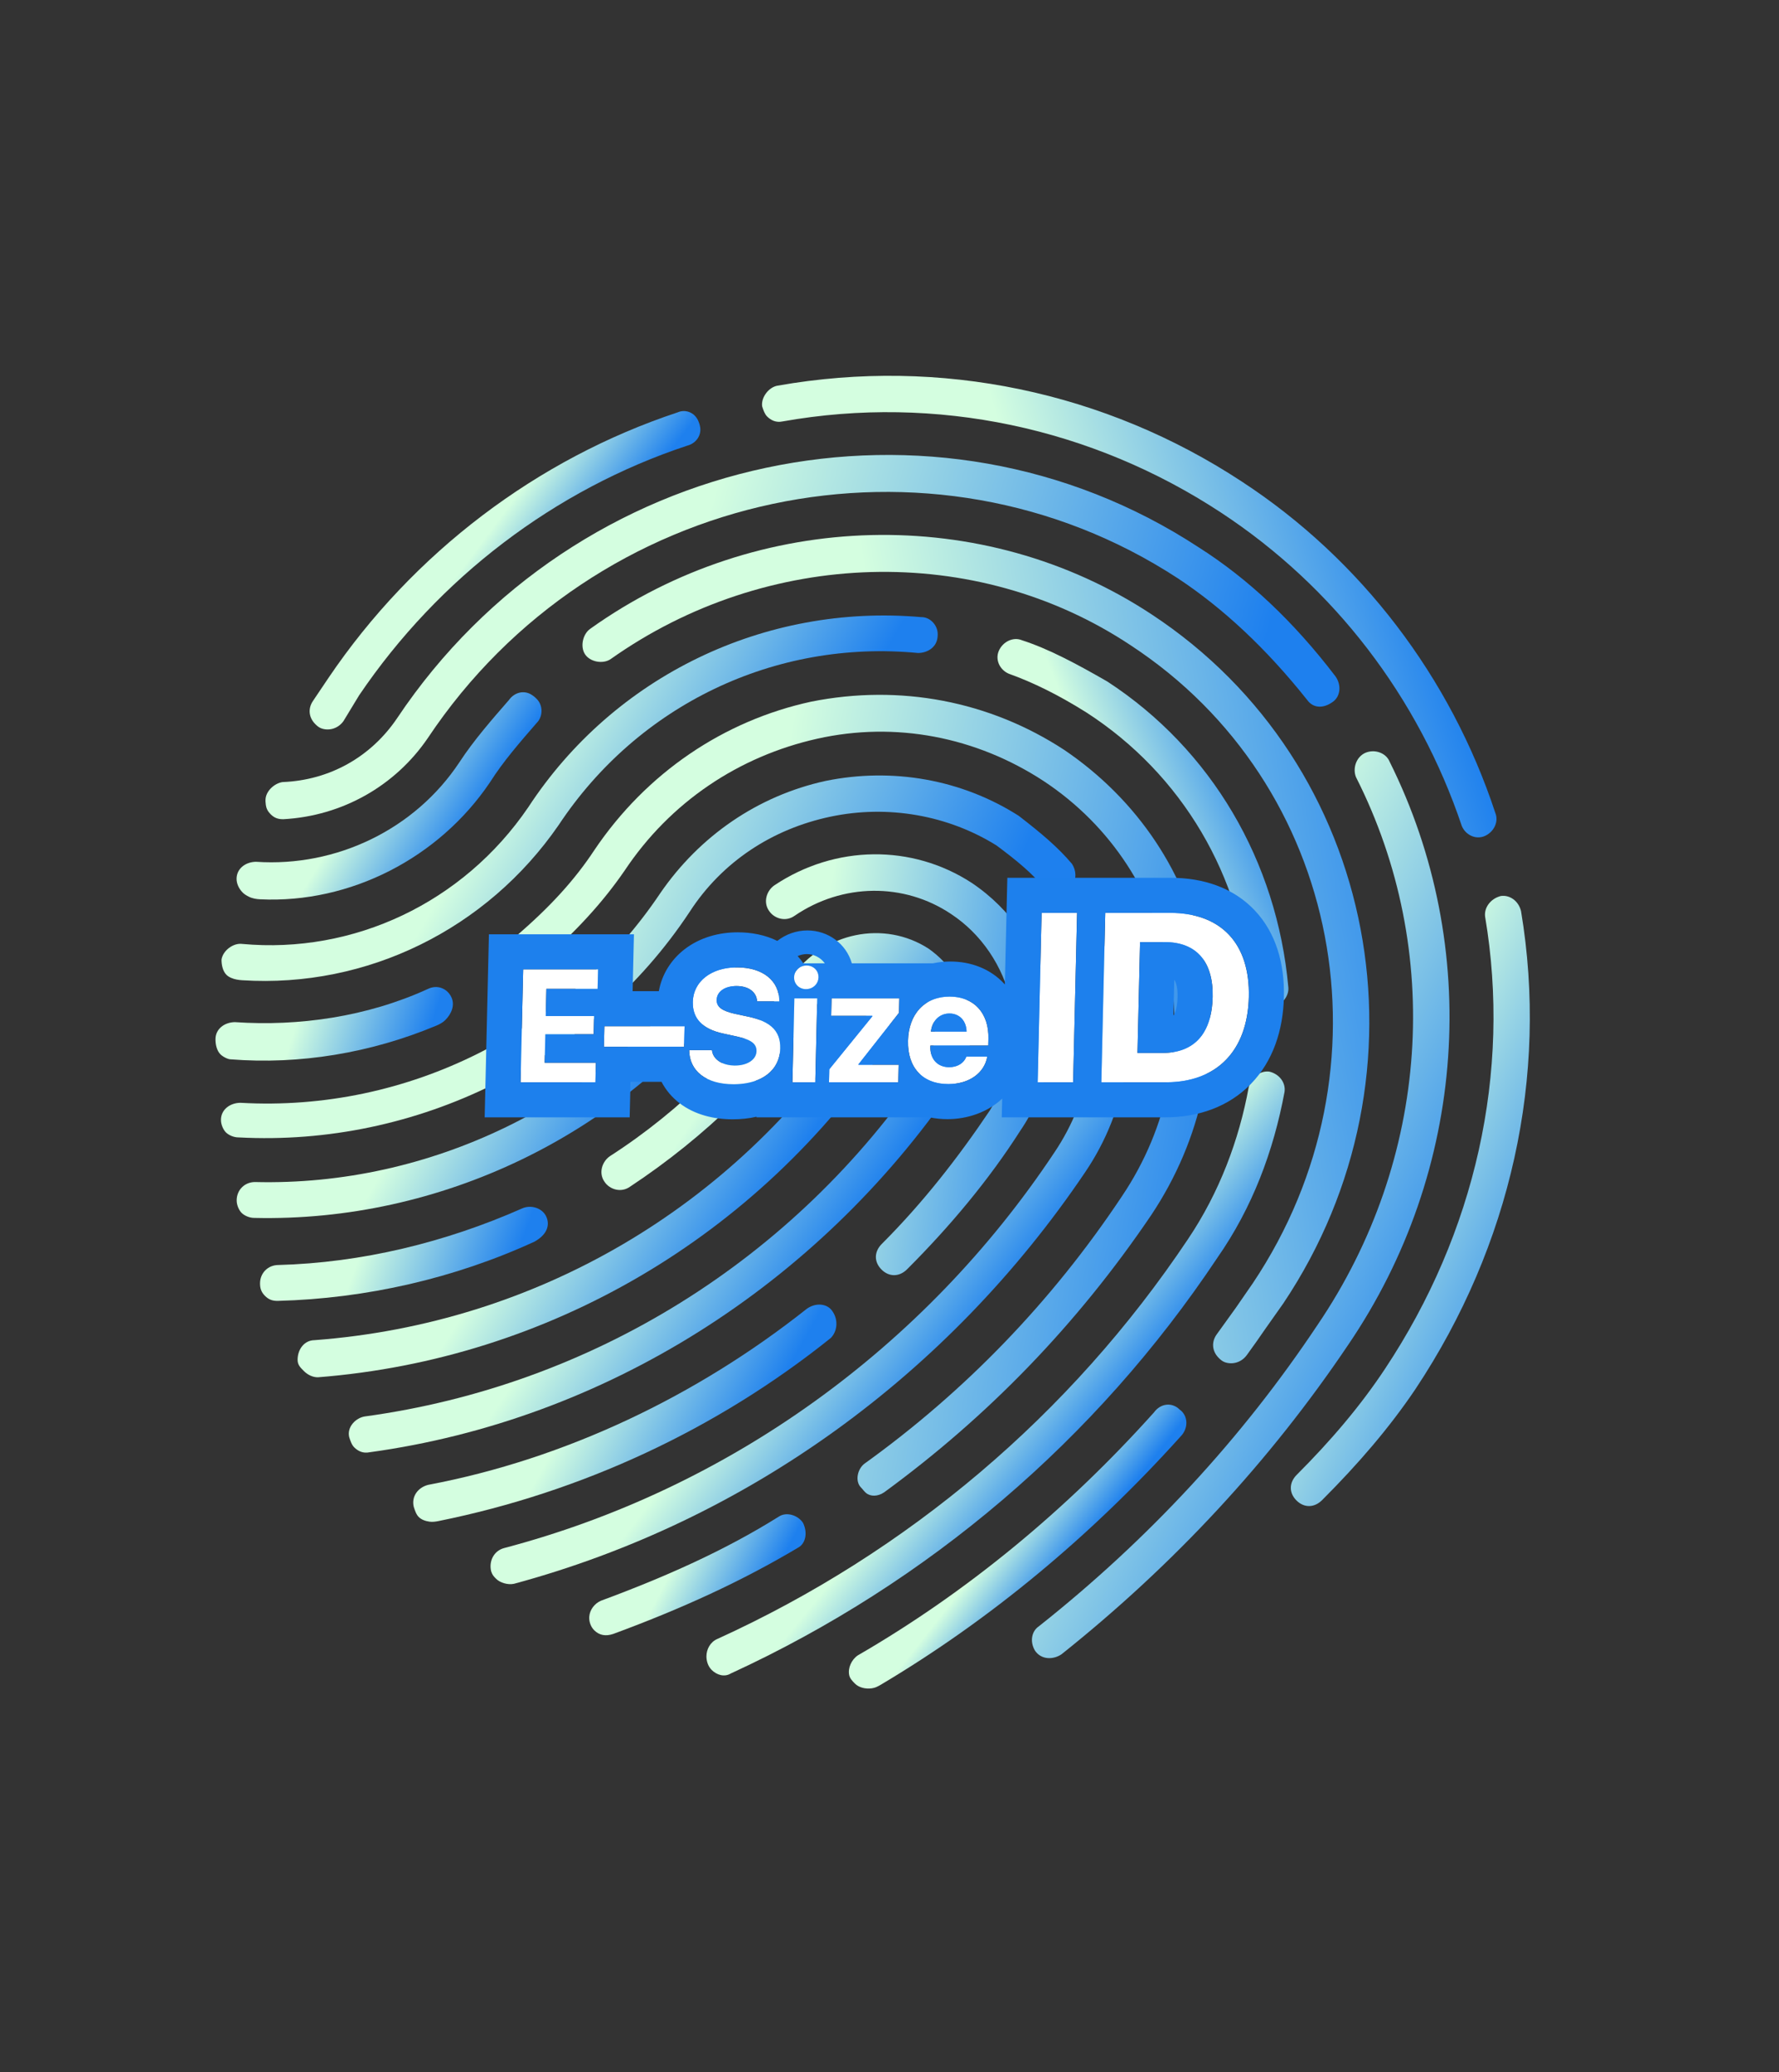 <?xml version="1.0" encoding="UTF-8"?> <svg xmlns="http://www.w3.org/2000/svg" width="710" height="827" viewBox="0 0 710 827" fill="none"><rect x="0" y="0" width="710" height="827" fill="#333333" stroke="none"/> <path d="M306.166 166.242C306.166 166.242 306.166 166.242 306.166 166.242C307.682 167.758 309.714 168.757 312.276 168.218C373.753 157.28 435.97 170.873 487.216 204.534C532.373 234.177 566.116 278.261 583.414 329.699C584.906 333.262 588.974 335.258 592.572 333.683C596.171 332.108 598.262 327.993 596.77 324.43C578.991 270.439 543.24 223.308 495.542 192.165C441.253 156.493 375.466 142.432 310.399 153.923C306.844 154.47 303.746 158.537 304.159 162.093C304.166 162.148 304.178 162.203 304.196 162.256C304.679 163.76 305.172 165.248 306.165 166.243C306.166 166.243 306.166 166.243 306.166 166.242V166.242Z" fill="url(#paint0_linear_588_4619)"></path> <path d="M564.961 554.351C564.961 554.351 564.961 554.351 564.961 554.351C602.945 497.16 618.044 429.498 607.05 363.676C606.074 359.596 602.526 357.081 598.939 357.636C594.836 358.707 592.238 362.314 592.71 365.889C603.235 428.14 588.691 492.217 552.784 546.315C542.897 561.257 530.977 575.201 517.529 588.648C514.426 591.751 514.375 595.842 517.411 598.878C520.442 601.91 524.533 601.866 527.64 598.759C542.119 584.273 554.558 569.811 564.962 554.352C564.962 554.351 564.962 554.351 564.961 554.351V554.351Z" fill="url(#paint1_linear_588_4619)"></path> <path d="M143.318 277.54C175.046 230.646 221.47 195.341 274.333 177.858C277.855 176.939 279.894 173.777 279.46 170.648C279.313 169.596 278.97 168.566 278.5 167.613C276.999 164.57 273.521 163.244 270.399 164.609C214.458 183.153 164.943 220.535 131.132 270.521L124.89 279.794C122.807 282.885 123.279 286.46 125.807 288.988V288.988C126.48 289.661 127.201 290.309 128.087 290.656C131.035 291.811 134.81 290.972 137.068 287.837L143.318 277.54Z" fill="url(#paint2_linear_588_4619)"></path> <path d="M354.392 416.198C354.392 416.198 354.392 416.198 354.392 416.198C356.475 413.107 356.014 408.512 352.466 405.997C349.423 403.985 344.816 404.552 342.217 408.159C292.793 481.844 214.032 528.257 125.507 534.908C121.42 534.955 118.817 538.566 118.77 542.654C118.746 544.701 119.755 545.709 121.274 547.229C122.79 548.745 124.822 549.744 126.869 549.721C218.98 542.515 302.369 493.49 354.392 416.198C354.392 416.198 354.392 416.198 354.392 416.198V416.198Z" fill="url(#paint3_linear_588_4619)"></path> <path d="M218.102 485.777C216.61 482.214 212.026 480.734 208.428 482.309C177.596 495.958 144.269 504.015 111.025 504.911C106.937 504.959 103.831 508.065 103.783 512.153C103.76 514.2 104.252 515.724 105.771 517.244C107.287 518.76 108.815 519.256 110.862 519.232C146.151 518.308 181.521 510.231 213.388 495.547C218.019 492.94 219.594 489.341 218.102 485.778L218.102 485.777Z" fill="url(#paint4_linear_588_4619)"></path> <path d="M380.779 433.274C380.779 433.274 380.779 433.274 380.779 433.274C392.745 415.244 388.423 391.264 370.673 378.689C352.916 367.137 328.829 372.016 315.839 390.063C296.591 418.406 271.763 443.234 243.436 461.458C240.345 463.54 238.758 468.159 241.273 471.707C243.285 474.751 247.869 476.231 251.476 473.632C281.355 453.857 307.722 428.498 328.009 398.1C336.322 386.755 351.695 383.51 362.344 391.058C373.499 399.11 376.389 414.411 369.1 425.747C317.077 503.039 235.719 553.064 145.595 565.356C142.011 565.908 138.389 569.53 139.365 573.609C139.861 575.137 140.349 576.665 141.361 577.677C142.877 579.193 144.909 580.193 147.472 579.653C241.19 566.801 326.17 513.153 380.779 433.275C380.779 433.275 380.779 433.274 380.779 433.274V433.274Z" fill="url(#paint5_linear_588_4619)"></path> <path d="M292.787 393.907C292.788 393.907 292.788 393.907 292.788 393.906C294.485 391.388 294.494 387.871 293.071 385.287C292.432 384.125 291.35 383.241 290.083 382.846C287.226 381.955 283.76 382.72 281.645 384.835C239.078 440.545 171.717 473.533 101.696 471.791C97.609 471.839 94.502 474.945 94.455 479.033C94.431 481.08 95.431 483.112 96.443 484.124C97.455 485.135 99.487 486.135 101.534 486.112C175.642 487.805 247.618 453.227 292.786 393.908C292.787 393.908 292.787 393.907 292.787 393.907V393.907Z" fill="url(#paint6_linear_588_4619)"></path> <path d="M387.852 352.415C387.852 352.415 387.852 352.415 387.852 352.415C364.003 336.843 333.322 337.198 309.106 353.328C306.015 355.411 304.428 360.03 306.944 363.578C308.955 366.621 313.539 368.102 317.146 365.503C336.212 352.501 360.759 352.216 379.528 364.779C391.702 372.819 400.25 385.501 403.655 400.287C406.04 415.084 403.311 429.94 394.975 443.332C382.488 461.883 368.477 479.94 351.927 496.491C348.824 499.594 348.773 503.685 351.808 506.72C354.84 509.752 358.931 509.708 362.038 506.601C379.107 489.532 394.662 470.946 407.156 451.372C418.076 435.397 421.877 416.438 418.518 397.557C414.133 378.697 403.581 362.97 387.851 352.415C387.851 352.415 387.851 352.415 387.852 352.415V352.415Z" fill="url(#paint7_linear_588_4619)"></path> <path d="M332.187 523.31C332.188 523.309 332.188 523.309 332.187 523.308C330.175 520.265 325.581 519.805 321.974 522.404C278.116 557.167 225.675 582.315 170.849 592.664C166.746 593.735 164.147 597.343 165.123 601.422C165.619 602.949 166.108 604.477 167.119 605.489C168.206 606.575 169.824 607.13 171.406 607.35C172.611 607.517 173.832 607.348 175.026 607.107C232.263 595.537 286.096 570.503 331.548 534.052C334.139 531.469 334.706 526.862 332.187 523.311C332.187 523.31 332.187 523.31 332.187 523.31V523.31Z" fill="url(#paint8_linear_588_4619)"></path> <path d="M275.242 363.948C275.242 363.948 275.242 363.947 275.243 363.946C288.257 343.853 308.347 330.843 331.409 325.971C354.471 321.1 378.454 325.425 397.74 337.473C405.851 343.513 411.926 348.556 416.466 354.128C418.56 356.222 422.074 356.897 424.976 355.882C426.174 355.463 427.191 354.619 427.887 353.557C429.751 350.711 429.528 347.376 427.822 344.795C422.275 338.216 415.692 332.665 406.573 325.617C383.735 311.057 356.181 306.262 329.536 311.686C302.367 317.625 279.178 333.742 263.573 356.419C226.632 411.55 162.861 443.988 95.931 440.165C91.844 440.212 88.23 442.811 88.186 446.902C88.162 448.949 89.162 450.981 90.174 451.993C91.186 453.005 93.218 454.005 95.265 453.981C166.278 457.755 235.693 423.719 275.241 363.951C275.242 363.95 275.242 363.949 275.242 363.948V363.948Z" fill="url(#paint9_linear_588_4619)"></path> <path d="M433.036 467.946C450.201 442.694 454.648 411.969 447.318 382.91C446.342 378.831 442.275 376.835 438.175 377.903C434.072 378.974 431.981 383.088 432.954 387.164C439.827 411.623 435.429 438.261 420.863 459.906C368.829 538.219 290.465 594.344 201.235 617.876C197.132 618.947 195.041 623.062 196.013 627.138C196.509 628.665 197.013 629.169 198.025 630.181C199.541 631.697 202.6 632.685 205.16 632.142C297.981 607.044 378.42 548.842 433.032 467.952L433.036 467.946Z" fill="url(#paint10_linear_588_4619)"></path> <path d="M180.262 398.281C180.262 398.281 180.262 398.28 180.262 398.28C178.769 394.717 174.702 392.721 170.588 394.812C146.431 405.827 119.289 409.723 93.746 407.972C89.659 408.019 86.045 410.618 86.001 414.709C85.977 416.757 86.461 419.304 87.977 420.82C88.989 421.832 91.021 422.832 92.044 422.817C119.448 424.993 147.901 420.344 174.082 409.391C175.397 408.841 176.681 408.172 177.692 407.167C180.248 404.628 181.51 401.263 180.262 398.282C180.262 398.282 180.262 398.281 180.262 398.281V398.281Z" fill="url(#paint11_linear_588_4619)"></path> <path d="M352.822 595.67C352.823 595.67 352.823 595.67 352.823 595.669C394.074 565.537 429.777 528.826 459.427 485.026C479.718 454.624 487.292 418.748 480.537 384.067C474.298 348.861 453.682 318.937 424.77 299.333C394.831 279.742 359.121 272.998 323.765 280.052C288.91 287.614 257.995 308.425 237.185 339.34C229.376 351.188 219.539 362.04 205.596 373.96C203.009 376.547 202.442 381.154 204.454 384.198C206.97 387.745 211.577 387.186 214.668 385.103C229.647 372.148 240.519 360.26 249.359 347.38C267.572 320.072 294.879 301.86 326.147 294.853C357.415 287.846 389.549 294.118 416.445 311.697C471.237 347.872 485.212 421.841 447.752 477.493C419.656 519.74 384.985 555.42 345.287 583.999C342.195 586.082 341.112 591.205 343.64 593.733V593.733C344.312 594.405 344.846 595.218 345.565 595.838C347.335 597.365 350.246 597.4 352.822 595.67C352.822 595.67 352.822 595.67 352.822 595.67V595.67Z" fill="url(#paint12_linear_588_4619)"></path> <path d="M320.471 607.802C320.471 607.802 320.471 607.802 320.471 607.802C318.459 604.759 313.876 603.278 310.785 605.361C289.155 618.903 265.514 629.402 239.844 638.905C237.221 640.053 235.399 642.55 235.182 645.199C235.018 647.187 235.74 649.284 237.15 650.694V650.694C239.171 652.714 241.726 653.198 244.801 652.138C272.014 642.108 296.171 631.094 318.825 617.536C321.4 615.976 322.471 611.873 320.471 607.802C320.471 607.802 320.471 607.802 320.471 607.802V607.802Z" fill="url(#paint13_linear_588_4619)"></path> <path d="M512.654 435.836C512.654 435.836 512.654 435.836 512.654 435.836C513.205 432.252 510.693 428.701 506.614 427.725C503.042 427.257 499.432 429.852 498.361 433.955C494.537 454.961 486.625 476.016 474.138 494.566C427.31 564.64 362.257 619.589 286.189 654.213C283.518 655.382 281.956 658.226 281.937 661.072C281.923 663.034 282.612 665.119 283.999 666.507V666.507C286.019 668.527 289.078 669.515 291.65 667.951C370.292 631.762 437.418 574.746 485.806 502.097C499.844 481.996 508.287 459.402 512.654 435.836C512.654 435.836 512.654 435.836 512.654 435.836V435.836Z" fill="url(#paint14_linear_588_4619)"></path> <path d="M441.958 272.033C441.957 272.032 441.955 272.03 441.954 272.03C429.764 265.014 418.587 259.01 407.893 255.554C404.33 254.062 400.215 256.153 398.64 259.752C397.065 263.351 399.061 267.418 402.624 268.91C412.299 272.378 422.465 277.371 433.632 284.403C471.691 309.011 495.759 349.633 499.316 395.607C499.292 397.654 500.3 398.663 501.312 399.674C502.425 400.787 503.816 401.622 505.491 401.774C506.778 401.89 508.106 401.737 509.331 401.323C512.431 400.275 514.553 396.895 514.16 393.905C509.634 343.846 483.568 299.16 441.961 272.035C441.96 272.035 441.959 272.034 441.958 272.033V272.033Z" fill="url(#paint15_linear_588_4619)"></path> <path d="M222.984 329.274C222.984 329.274 222.984 329.275 222.984 329.274C254.726 281.358 309.223 255.163 366.421 260.637C370.023 260.595 373.257 258.573 374.005 255.295C374.213 254.382 374.292 253.43 374.207 252.498C373.921 249.337 371.17 246.264 367.608 246.309C305.296 240.897 245.146 269.715 210.792 322.259C184.787 360.392 141.092 380.84 96.661 376.755C93.09 376.287 88.959 379.402 88.408 382.985C88.384 385.032 88.868 387.58 90.384 389.096C90.905 389.617 91.563 390.001 92.287 390.318C93.687 390.929 95.223 391.16 96.748 391.256C146.495 394.391 194.303 370.898 222.983 329.274C222.983 329.274 222.984 329.274 222.984 329.274V329.274Z" fill="url(#paint16_linear_588_4619)"></path> <path d="M195.576 312.212C195.576 312.212 195.576 312.212 195.576 312.211C200.786 303.97 207.523 296.225 214.257 288.476C216.498 286.234 216.842 282.096 214.585 279.396C213.868 278.539 212.991 277.803 212.036 277.222C209.103 275.439 205.356 276.284 203.114 279.404C196.377 287.149 189.127 295.414 183.401 304.172C165.709 330.96 134.342 346.152 102.16 343.969C98.073 344.016 94.459 346.615 94.415 350.706C94.391 352.753 95.391 354.785 96.907 356.301C97.471 356.866 98.353 357.426 99.289 357.897C100.698 358.607 102.278 358.872 103.855 358.946C139.819 360.651 175.212 342.462 195.575 312.212C195.575 312.212 195.575 312.212 195.576 312.212V312.212Z" fill="url(#paint17_linear_588_4619)"></path> <path d="M500.011 512.161C500.011 512.161 500.01 512.161 500.009 512.161C497.927 515.252 495.332 518.862 493.249 521.953C490.65 525.56 488.055 529.171 485.456 532.778C483.373 535.869 483.846 539.444 486.373 541.972V541.972C487.046 542.644 487.767 543.293 488.654 543.64C491.601 544.794 495.376 543.956 497.635 540.821C500.233 537.214 502.829 533.603 504.912 530.512C507.51 526.905 509.59 523.81 512.189 520.203C573.579 428.488 550.472 305.031 459.651 245.245C392.676 201.029 302.672 203.098 235.654 250.911C232.563 252.994 231.48 258.117 233.492 261.16C235.504 264.204 240.603 265.168 243.694 263.085C306.067 218.903 389.432 216.403 451.328 257.61C535.556 312.872 557.243 426.629 500.013 512.161C500.013 512.162 500.012 512.162 500.011 512.161V512.161Z" fill="url(#paint18_linear_588_4619)"></path> <path d="M470.794 562.601C470.794 562.601 470.794 562.601 470.793 562.601C467.762 559.569 463.151 560.133 460.556 563.743C425.333 603.006 385.59 635.678 342.351 660.718C339.834 662.414 338.314 665.792 338.923 668.631C339.201 669.929 340.157 670.936 341.096 671.874L341.201 671.979C342.806 673.585 345.395 674.212 347.937 673.87C349.254 673.693 350.456 673.074 351.598 672.394C395.202 646.461 435.398 613.111 471.187 573.334C474.283 570.231 474.342 565.117 470.794 562.601C470.794 562.601 470.794 562.601 470.794 562.601V562.601Z" fill="url(#paint19_linear_588_4619)"></path> <path d="M170.728 294.605C170.728 294.605 170.728 294.605 170.728 294.605C237.331 194.652 371.604 166.507 470.042 230.806C488.308 242.866 505.505 259.024 521.628 279.289C524.144 282.837 528.235 282.793 531.842 280.194C534.934 278.111 535.501 273.504 532.985 269.957C516.366 248.164 498.159 230.996 478.366 218.441C373.336 149.615 229.83 179.912 158.551 286.569C148.147 302.028 131.676 311.42 112.752 312.153C109.639 312.632 106.497 315.429 106.033 318.497C105.893 319.423 105.966 320.374 106.096 321.302C106.29 322.684 106.852 323.838 108.003 324.99C109.519 326.506 111.047 327.001 113.094 326.978C136.624 325.678 157.729 313.675 170.729 294.606C170.729 294.606 170.729 294.605 170.728 294.605V294.605Z" fill="url(#paint20_linear_588_4619)"></path> <path d="M554.572 303.957C554.573 303.958 554.573 303.957 554.573 303.956C553.08 300.394 548.498 298.914 544.9 300.49C541.301 302.065 539.714 306.684 541.206 310.247C576.192 379.372 570.623 462.773 525.89 528.731C495.711 574.07 458.433 614.38 414.572 649.145C411.652 651.112 410.985 655.333 413.041 658.785C413.284 659.192 413.599 659.551 413.934 659.887V659.887C416.462 662.414 420.55 662.367 423.644 660.288C468.538 624.489 506.852 583.144 538.066 536.771C585.401 467.205 591.544 378.175 554.571 303.959C554.57 303.958 554.571 303.957 554.572 303.957V303.957Z" fill="url(#paint21_linear_588_4619)"></path> <path d="M237.813 424.17H217.376L217.64 412.798H236.921L237.09 405.55H217.809L218.061 394.678H238.499L238.68 386.899H208.805L207.757 431.981H237.632L237.813 424.17Z" fill="white"></path> <path d="M273.024 417.797L273.214 409.612H241.214L241.024 417.797H273.024Z" fill="white"></path> <path d="M275.055 419.14C275.14 427.607 281.926 432.762 292.77 432.762C303.957 432.762 311.18 427.232 311.383 418.484C311.543 411.611 307.695 407.737 298.709 405.8L293.267 404.644C288.107 403.457 285.956 401.895 286.021 399.114C286.098 395.772 289.275 393.553 293.931 393.553C298.65 393.553 301.94 395.865 302.164 399.677H311.008C311.041 391.523 304.573 386.118 294.073 386.118C284.01 386.118 276.695 391.616 276.502 399.927C276.349 406.519 280.344 410.736 288.616 412.517L294.461 413.798C299.87 415.016 301.988 416.641 301.92 419.578C301.843 422.889 298.35 425.295 293.319 425.295C288.319 425.295 284.5 422.858 284.149 419.14H275.055Z" fill="white"></path> <path d="M316.257 431.981H325.382L326.16 398.49H317.035L316.257 431.981ZM321.683 394.803C324.433 394.803 326.607 392.71 326.668 390.086C326.73 387.43 324.653 385.368 321.903 385.368C319.153 385.368 316.98 387.43 316.918 390.086C316.857 392.71 318.933 394.803 321.683 394.803Z" fill="white"></path> <path d="M330.851 431.981H358.507L358.67 424.982H342.607L342.611 424.826L358.776 404.269L358.91 398.49H331.879L331.717 405.456H348.155L348.15 405.644L330.971 426.794L330.851 431.981Z" fill="white"></path> <path d="M378.895 404.519C382.958 404.519 385.671 407.456 385.759 411.736H371.54C371.95 407.55 374.895 404.519 378.895 404.519ZM385.651 421.733C384.748 424.295 382.147 425.951 378.803 425.951C374.147 425.951 371.192 422.671 371.303 417.891L371.316 417.328H394.41L394.475 414.548C394.711 404.363 388.708 397.771 378.958 397.771C369.052 397.771 362.641 404.707 362.392 415.391C362.143 426.107 368.178 432.699 378.49 432.699C386.771 432.699 392.874 428.294 394.026 421.733H385.651Z" fill="white"></path> <path d="M428.288 431.981L429.86 364.358H415.704L414.132 431.981H428.288Z" fill="white"></path> <path d="M441.11 364.358L439.538 431.981H465.366C485.663 431.981 497.909 419.375 498.408 397.912C498.907 376.449 487.235 364.358 466.938 364.358H441.11ZM454.995 376.027H464.979C477.448 376.027 484.298 383.806 483.97 397.958C483.63 412.579 476.607 420.265 463.951 420.265H453.967L454.995 376.027Z" fill="white"></path> <path fill-rule="evenodd" clip-rule="evenodd" d="M251.636 431.793L251.306 445.977H193.431L195.13 372.903H253.005L252.477 395.615H262.937C264.16 388.86 267.85 383.045 273.161 378.925C279.309 374.155 286.936 372.122 294.398 372.122C299.859 372.122 305.343 373.14 310.218 375.542C313.579 372.905 317.801 371.372 322.228 371.372C330.453 371.372 337.722 376.661 339.964 384.493H372.366C374.619 384.013 376.938 383.775 379.283 383.775C387.435 383.775 395.234 386.617 400.866 392.733C400.924 392.797 400.982 392.86 401.04 392.924L402.029 350.362H467.263C480.204 350.362 492.182 354.279 500.756 363.351C509.273 372.362 512.716 384.645 512.408 397.912C512.1 411.172 508.092 423.509 499.254 432.617C490.317 441.828 478.148 445.977 465.041 445.977H399.806L399.98 438.502C394.135 443.987 385.988 446.695 378.165 446.695C375.757 446.695 373.368 446.463 371.045 445.977H301.931L301.937 445.725C298.816 446.44 295.612 446.758 292.445 446.758C284.976 446.758 277.319 444.999 271.196 440.306C268.131 437.957 265.716 435.067 264.013 431.793H251.636ZM237.813 424.17H217.376L217.64 412.798H236.921L237.09 405.55H217.809L218.061 394.678H238.499L238.68 386.899H208.805L207.757 431.981H237.632L237.813 424.17ZM241.214 409.612L241.024 417.797H273.024L273.214 409.612H241.214ZM316.257 431.981H325.382L326.16 398.49H317.035L316.257 431.981ZM318.146 386.993C317.778 387.399 317.48 387.868 317.27 388.382C317.055 388.908 316.932 389.481 316.918 390.086C316.904 390.683 317.001 391.253 317.191 391.776C317.378 392.289 317.653 392.758 318.003 393.166C318.864 394.171 320.172 394.803 321.683 394.803C322.738 394.803 323.708 394.495 324.507 393.968C325.316 393.432 325.95 392.672 326.316 391.776C326.531 391.253 326.654 390.683 326.668 390.086C326.682 389.481 326.585 388.908 326.395 388.382C325.749 386.598 324.027 385.368 321.903 385.368C321.664 385.368 321.43 385.384 321.202 385.414C319.98 385.574 318.911 386.149 318.146 386.993ZM320.61 384.493H329.192C327.506 382.195 324.795 380.807 322.009 380.807C320.755 380.807 319.504 381.088 318.343 381.606C319.173 382.519 319.93 383.484 320.61 384.493ZM277.455 405.144C278.242 406.913 279.517 408.403 281.284 409.612C282.175 410.221 283.191 410.76 284.333 411.226C285.201 411.581 286.141 411.894 287.155 412.166C287.626 412.292 288.113 412.409 288.615 412.517L294.461 413.798C295.269 413.98 296.004 414.171 296.67 414.375C296.678 414.377 296.686 414.38 296.695 414.382C296.88 414.439 297.059 414.497 297.233 414.556C297.441 414.625 297.64 414.697 297.833 414.77C300.259 415.689 301.501 416.853 301.831 418.484C301.9 418.827 301.929 419.191 301.92 419.578C301.843 422.889 298.35 425.295 293.318 425.295C293.193 425.295 293.068 425.293 292.944 425.29C292.522 425.28 292.109 425.252 291.707 425.207C291.684 425.205 291.662 425.202 291.639 425.2C290.824 425.105 290.051 424.94 289.334 424.712C288.421 424.422 287.598 424.028 286.89 423.545C286.622 423.361 286.37 423.164 286.135 422.955C286.125 422.946 286.114 422.936 286.103 422.926C284.991 421.921 284.29 420.634 284.149 419.14H275.055C275.059 419.5 275.075 419.854 275.102 420.201C275.17 421.055 275.309 421.871 275.517 422.649C276.595 426.677 279.518 429.66 283.866 431.305C284.338 431.484 284.827 431.646 285.332 431.793C287.52 432.429 290.014 432.762 292.77 432.762C292.895 432.762 293.02 432.761 293.145 432.76C296.61 432.721 299.685 432.146 302.277 431.105C307.543 428.989 310.817 424.95 311.32 419.578C311.353 419.219 311.374 418.855 311.383 418.484C311.425 416.68 311.191 415.083 310.66 413.673C309.512 410.621 306.973 408.447 302.838 406.956C302.566 406.858 302.287 406.763 302.001 406.671C300.992 406.345 299.895 406.056 298.709 405.8L293.267 404.644C292.304 404.423 291.446 404.188 290.687 403.935C290.677 403.931 290.667 403.928 290.657 403.925C289.903 403.672 289.248 403.4 288.688 403.105C288.555 403.035 288.428 402.964 288.306 402.891C287.957 402.685 287.651 402.466 287.386 402.235C286.637 401.582 286.21 400.825 286.071 399.927C286.03 399.668 286.014 399.398 286.021 399.115C286.052 397.758 286.594 396.587 287.538 395.673C288.915 394.342 291.148 393.559 293.9 393.554C293.91 393.554 293.921 393.554 293.931 393.554C294.597 393.554 295.234 393.6 295.839 393.689C295.9 393.698 295.962 393.708 296.023 393.718C297.181 393.909 298.213 394.264 299.086 394.766C299.821 395.188 300.442 395.714 300.931 396.334C300.939 396.344 300.946 396.353 300.954 396.363C301.664 397.276 302.088 398.391 302.164 399.677H311.008C311.009 399.434 311.004 399.193 310.993 398.955C310.986 398.799 310.977 398.644 310.965 398.49C310.861 397.124 310.564 395.844 310.089 394.665C309.376 392.897 308.26 391.355 306.785 390.086C305.779 389.221 304.607 388.482 303.282 387.885C303.223 387.859 303.164 387.833 303.104 387.807C302.889 387.713 302.669 387.622 302.446 387.536C300.08 386.618 297.276 386.121 294.104 386.118C294.094 386.118 294.083 386.118 294.073 386.118C285.874 386.118 279.499 389.768 277.314 395.615C276.906 396.708 276.644 397.878 276.544 399.115C276.522 399.382 276.508 399.653 276.502 399.927C276.457 401.874 276.773 403.613 277.455 405.144ZM331.717 405.457H348.155L348.15 405.644L330.971 426.795L330.851 431.981H358.507L358.669 424.983H342.607L342.611 424.826L358.776 404.269L358.91 398.49H331.879L331.717 405.457ZM362.882 410.986C362.875 411.02 362.868 411.054 362.861 411.087C362.586 412.441 362.428 413.879 362.392 415.391C362.377 416.053 362.386 416.699 362.418 417.328C362.427 417.517 362.439 417.705 362.453 417.891C362.542 419.095 362.72 420.237 362.982 421.313C363.306 422.64 363.759 423.866 364.334 424.983C364.465 425.238 364.603 425.488 364.748 425.732C366.208 428.201 368.317 430.075 370.992 431.254C371.046 431.278 371.101 431.301 371.155 431.325C371.592 431.511 372.044 431.679 372.51 431.828C374.297 432.401 376.297 432.699 378.49 432.699C378.542 432.699 378.594 432.699 378.646 432.699C381.129 432.682 383.414 432.268 385.424 431.518C385.59 431.456 385.755 431.391 385.917 431.325C388.839 430.126 391.141 428.195 392.573 425.732C392.846 425.263 393.087 424.775 393.295 424.269C393.624 423.467 393.871 422.62 394.026 421.733H385.651C385.61 421.849 385.566 421.963 385.518 422.076C384.736 423.913 383.044 425.234 380.832 425.732C380.196 425.876 379.516 425.951 378.803 425.951C378.751 425.951 378.699 425.951 378.647 425.95C378.001 425.94 377.388 425.865 376.813 425.732C375.069 425.329 373.668 424.383 372.715 423.031C371.991 422.005 371.526 420.744 371.364 419.309C371.312 418.853 371.292 418.38 371.303 417.891L371.316 417.328H394.41L394.474 414.548C394.5 413.442 394.452 412.378 394.334 411.361C394.317 411.212 394.298 411.064 394.278 410.917C394.123 409.797 393.881 408.735 393.556 407.737C393.02 406.087 392.258 404.611 391.29 403.332C389.931 401.536 388.166 400.131 386.05 399.182C384.023 398.273 381.674 397.783 379.052 397.771C379.021 397.771 378.989 397.771 378.958 397.771C376.758 397.771 374.73 398.113 372.904 398.763C372.538 398.893 372.181 399.035 371.831 399.189C369.686 400.138 367.854 401.54 366.391 403.332C366.145 403.634 365.909 403.946 365.684 404.269C364.886 405.415 364.223 406.696 363.705 408.097C363.368 409.01 363.092 409.974 362.882 410.986ZM371.868 410.014C371.776 410.329 371.701 410.653 371.642 410.986C371.599 411.232 371.565 411.482 371.54 411.736H385.759C385.727 410.208 385.361 408.85 384.718 407.737C383.561 405.733 381.507 404.519 378.895 404.519C378.864 404.519 378.832 404.519 378.801 404.52C376.14 404.551 373.955 405.929 372.687 408.094C372.344 408.68 372.068 409.324 371.868 410.014ZM428.288 431.981L429.86 364.358H415.704L414.132 431.981H428.288ZM491.878 419.933C495.932 414.328 498.199 406.896 498.408 397.912C498.649 387.537 496.046 379.352 491 373.664C485.607 367.585 477.423 364.358 466.938 364.358H441.11L439.538 431.981H465.366C477.167 431.981 486.247 427.719 491.878 419.933ZM453.967 420.265H463.951C464.525 420.265 465.088 420.249 465.64 420.218C466.442 420.172 467.22 420.092 467.973 419.979C473.508 419.151 477.684 416.526 480.381 412.192C482.614 408.603 483.833 403.843 483.969 397.959C484.119 391.535 482.789 386.425 480.126 382.758C477.585 379.26 473.83 377.076 468.988 376.323C468.24 376.206 467.465 376.124 466.666 376.076C466.115 376.043 465.553 376.027 464.979 376.027H454.995L453.967 420.265ZM468.314 405.313L468.646 391.046C468.976 391.452 470.08 393.196 469.969 397.959C469.85 403.08 468.644 404.912 468.314 405.313Z" fill="#1D80ED"></path> <defs> <linearGradient id="paint0_linear_588_4619" x1="238.674" y1="88.426" x2="504.277" y2="9.077" gradientUnits="userSpaceOnUse"> <stop offset="0.469" stop-color="#D4FEE0"></stop> <stop offset="1" stop-color="#1E80EE"></stop> </linearGradient> <linearGradient id="paint1_linear_588_4619" x1="421.519" y1="483.25" x2="604.979" y2="569.99" gradientUnits="userSpaceOnUse"> <stop offset="0.469" stop-color="#D4FEE0"></stop> <stop offset="1" stop-color="#1E80EE"></stop> </linearGradient> <linearGradient id="paint2_linear_588_4619" x1="115.43" y1="262.021" x2="174.212" y2="305.795" gradientUnits="userSpaceOnUse"> <stop offset="0.469" stop-color="#D4FEE0"></stop> <stop offset="1" stop-color="#1E80EE"></stop> </linearGradient> <linearGradient id="paint3_linear_588_4619" x1="109.575" y1="513.018" x2="234.558" y2="592.748" gradientUnits="userSpaceOnUse"> <stop offset="0.469" stop-color="#D4FEE0"></stop> <stop offset="1" stop-color="#1E80EE"></stop> </linearGradient> <linearGradient id="paint4_linear_588_4619" x1="90.964" y1="493.709" x2="194.604" y2="532.365" gradientUnits="userSpaceOnUse"> <stop offset="0.469" stop-color="#D4FEE0"></stop> <stop offset="1" stop-color="#1E80EE"></stop> </linearGradient> <linearGradient id="paint5_linear_588_4619" x1="129.966" y1="540.354" x2="250.077" y2="622.585" gradientUnits="userSpaceOnUse"> <stop offset="0.469" stop-color="#D4FEE0"></stop> <stop offset="1" stop-color="#1E80EE"></stop> </linearGradient> <linearGradient id="paint6_linear_588_4619" x1="82.947" y1="452.751" x2="208.417" y2="524.174" gradientUnits="userSpaceOnUse"> <stop offset="0.469" stop-color="#D4FEE0"></stop> <stop offset="1" stop-color="#1E80EE"></stop> </linearGradient> <linearGradient id="paint7_linear_588_4619" x1="229.379" y1="372.671" x2="436.174" y2="404.757" gradientUnits="userSpaceOnUse"> <stop offset="0.469" stop-color="#D4FEE0"></stop> <stop offset="1" stop-color="#1E80EE"></stop> </linearGradient> <linearGradient id="paint8_linear_588_4619" x1="154.058" y1="577.479" x2="263.65" y2="638.342" gradientUnits="userSpaceOnUse"> <stop offset="0.469" stop-color="#D4FEE0"></stop> <stop offset="1" stop-color="#1E80EE"></stop> </linearGradient> <linearGradient id="paint9_linear_588_4619" x1="62.459" y1="397.376" x2="329.4" y2="516.917" gradientUnits="userSpaceOnUse"> <stop offset="0.469" stop-color="#D4FEE0"></stop> <stop offset="1" stop-color="#1E80EE"></stop> </linearGradient> <linearGradient id="paint10_linear_588_4619" x1="192.14" y1="594.205" x2="288.116" y2="667.676" gradientUnits="userSpaceOnUse"> <stop offset="0.469" stop-color="#D4FEE0"></stop> <stop offset="1" stop-color="#1E80EE"></stop> </linearGradient> <linearGradient id="paint11_linear_588_4619" x1="73.492" y1="399.35" x2="165.784" y2="429.201" gradientUnits="userSpaceOnUse"> <stop offset="0.469" stop-color="#D4FEE0"></stop> <stop offset="1" stop-color="#1E80EE"></stop> </linearGradient> <linearGradient id="paint12_linear_588_4619" x1="116.753" y1="344.131" x2="506.754" y2="415.97" gradientUnits="userSpaceOnUse"> <stop offset="0.469" stop-color="#D4FEE0"></stop> <stop offset="1" stop-color="#1E80EE"></stop> </linearGradient> <linearGradient id="paint13_linear_588_4619" x1="227.492" y1="633.397" x2="289.748" y2="665.77" gradientUnits="userSpaceOnUse"> <stop offset="0.469" stop-color="#D4FEE0"></stop> <stop offset="1" stop-color="#1E80EE"></stop> </linearGradient> <linearGradient id="paint14_linear_588_4619" x1="277.768" y1="632.289" x2="345.922" y2="687.67" gradientUnits="userSpaceOnUse"> <stop offset="0.469" stop-color="#D4FEE0"></stop> <stop offset="1" stop-color="#1E80EE"></stop> </linearGradient> <linearGradient id="paint15_linear_588_4619" x1="344.793" y1="238.738" x2="459.816" y2="192.022" gradientUnits="userSpaceOnUse"> <stop offset="0.469" stop-color="#D4FEE0"></stop> <stop offset="1" stop-color="#1E80EE"></stop> </linearGradient> <linearGradient id="paint16_linear_588_4619" x1="74.749" y1="347.925" x2="243.518" y2="447.129" gradientUnits="userSpaceOnUse"> <stop offset="0.469" stop-color="#D4FEE0"></stop> <stop offset="1" stop-color="#1E80EE"></stop> </linearGradient> <linearGradient id="paint17_linear_588_4619" x1="87.541" y1="335.176" x2="158.298" y2="378.722" gradientUnits="userSpaceOnUse"> <stop offset="0.469" stop-color="#D4FEE0"></stop> <stop offset="1" stop-color="#1E80EE"></stop> </linearGradient> <linearGradient id="paint18_linear_588_4619" x1="143.211" y1="182.155" x2="548.316" y2="119.612" gradientUnits="userSpaceOnUse"> <stop offset="0.469" stop-color="#D4FEE0"></stop> <stop offset="1" stop-color="#1E80EE"></stop> </linearGradient> <linearGradient id="paint19_linear_588_4619" x1="337.039" y1="653.371" x2="379.01" y2="686.226" gradientUnits="userSpaceOnUse"> <stop offset="0.469" stop-color="#D4FEE0"></stop> <stop offset="1" stop-color="#1E80EE"></stop> </linearGradient> <linearGradient id="paint20_linear_588_4619" x1="60.688" y1="248.477" x2="472.409" y2="368.296" gradientUnits="userSpaceOnUse"> <stop offset="0.469" stop-color="#D4FEE0"></stop> <stop offset="1" stop-color="#1E80EE"></stop> </linearGradient> <linearGradient id="paint21_linear_588_4619" x1="278.8" y1="494.71" x2="539.244" y2="624.502" gradientUnits="userSpaceOnUse"> <stop offset="0.469" stop-color="#D4FEE0"></stop> <stop offset="1" stop-color="#1E80EE"></stop> </linearGradient> </defs> </svg> 